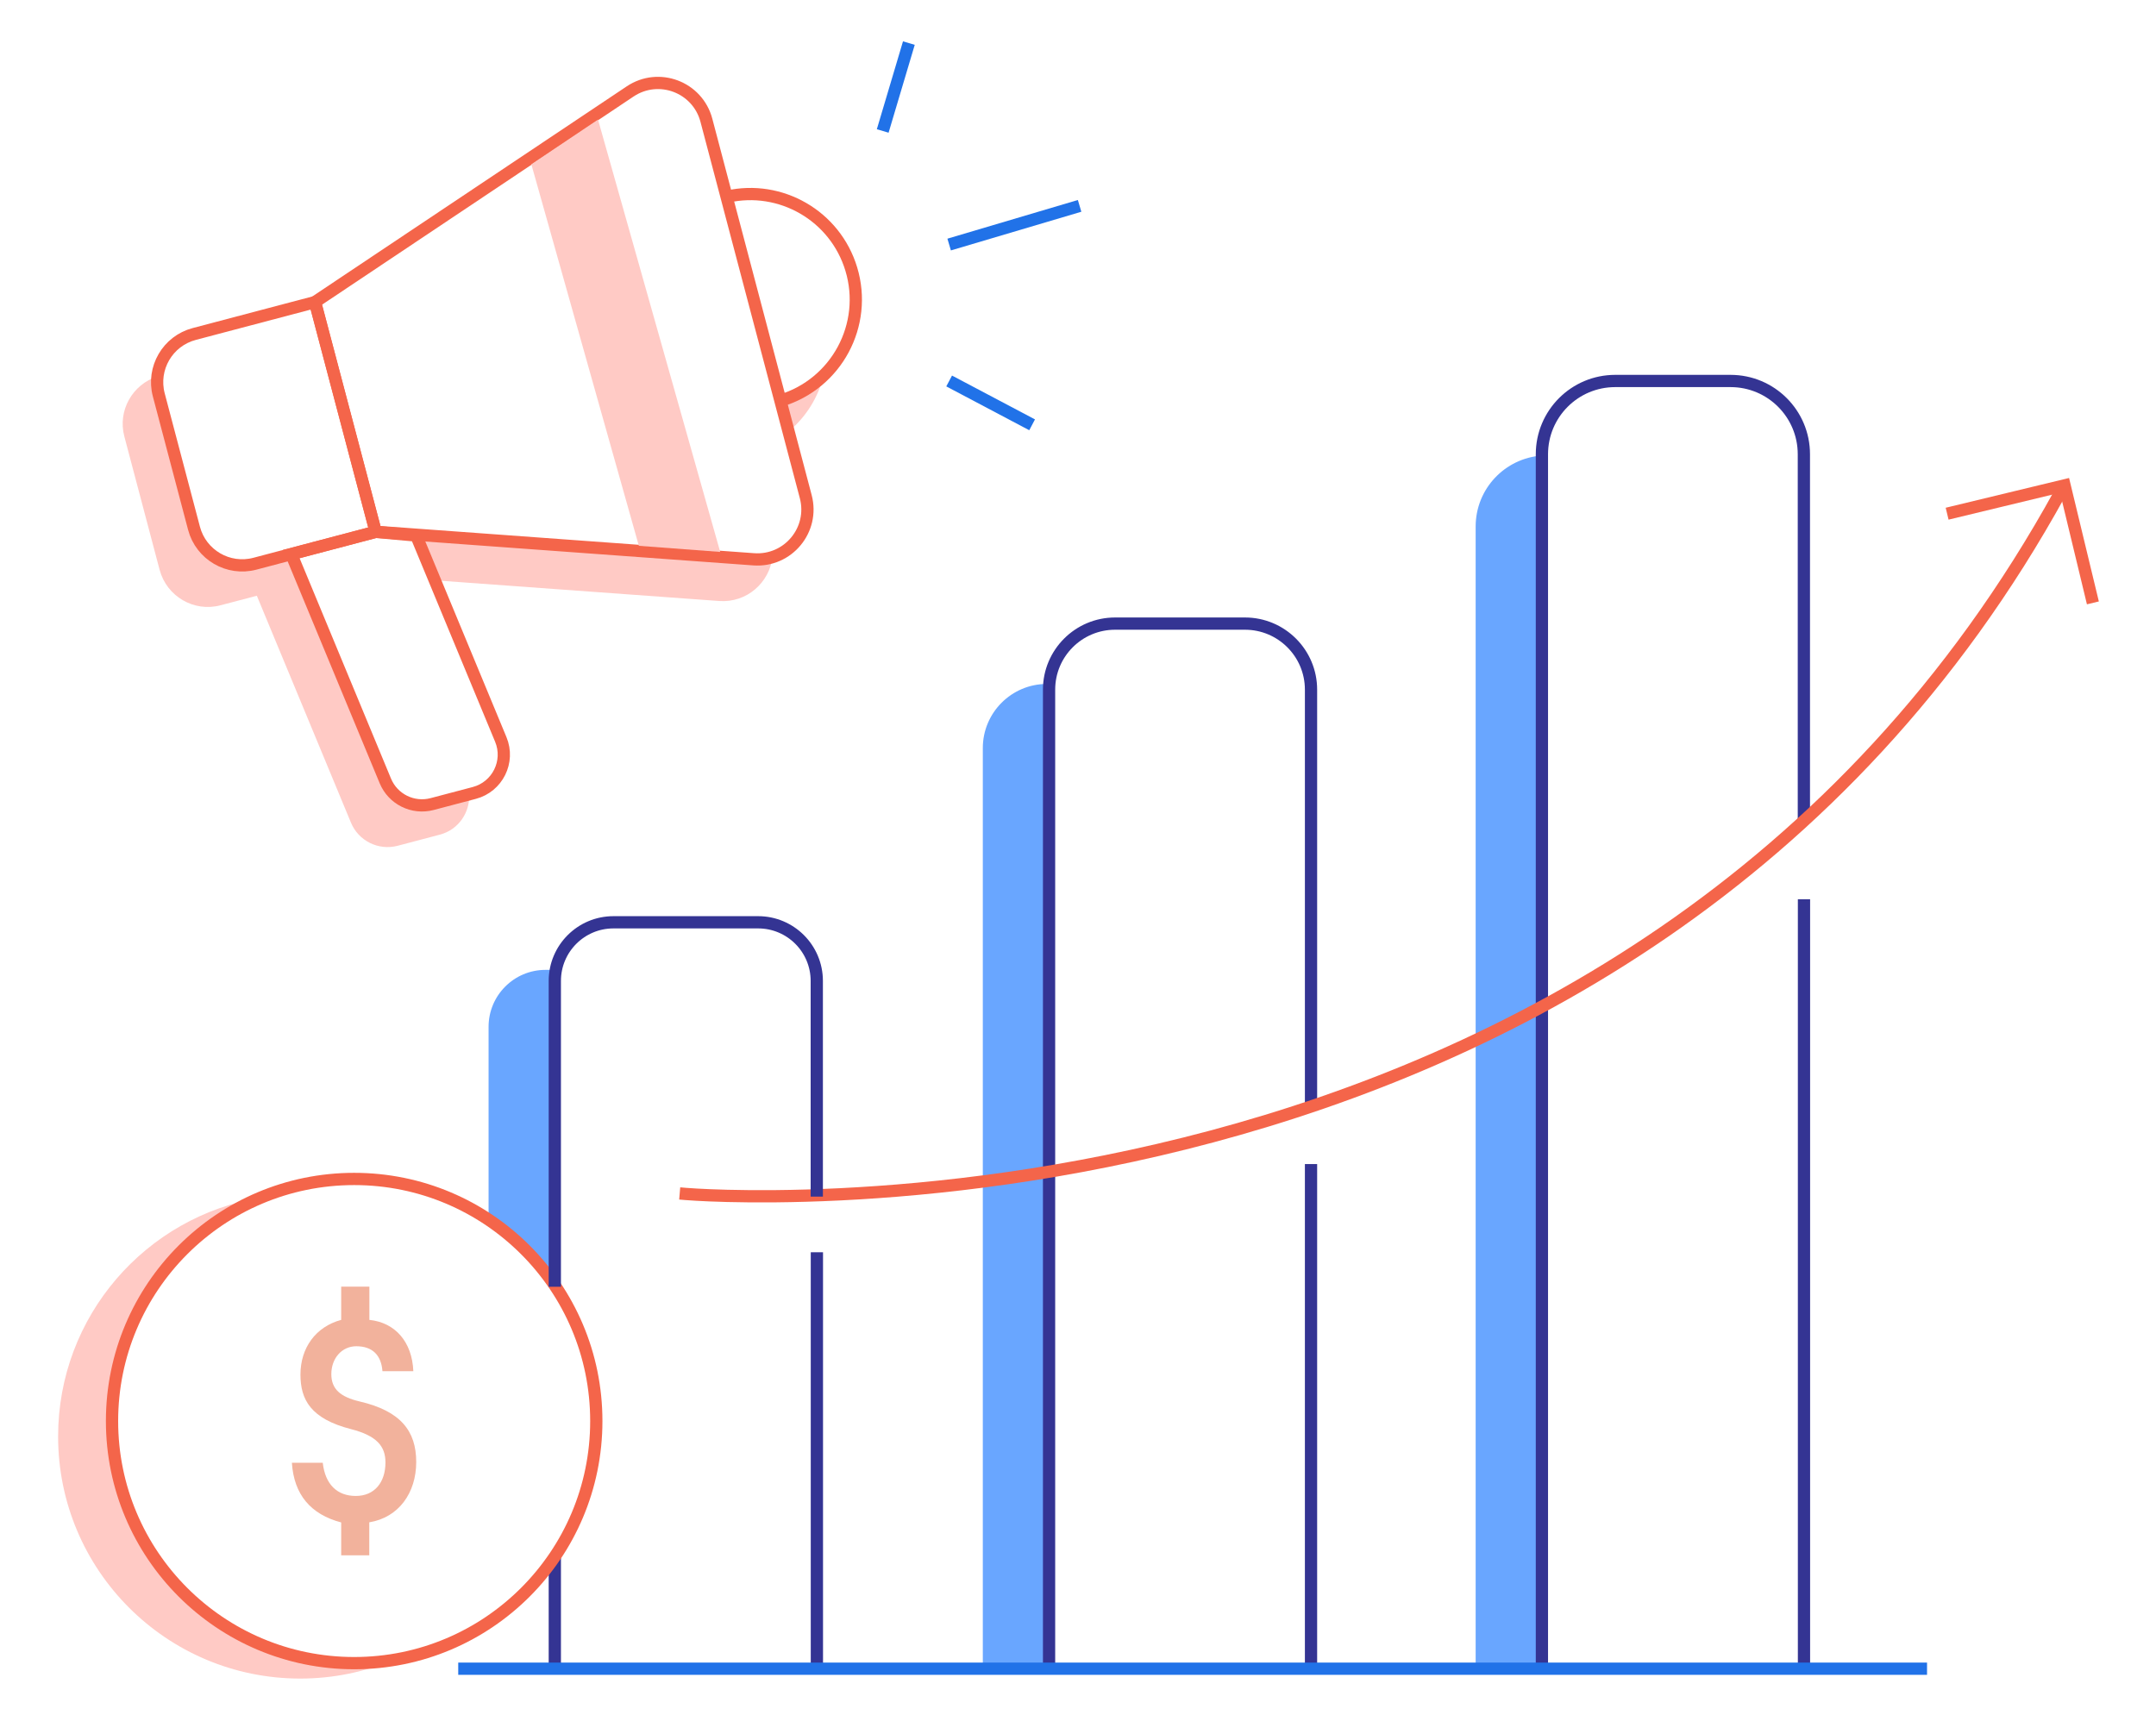 <svg width="176" height="140" viewBox="0 0 176 140" fill="none" xmlns="http://www.w3.org/2000/svg">
<g clip-path="url(#clip0_1106_7797)">
<path d="M63.745 32.708C63.745 32.708 63.727 32.708 63.71 32.708L64.375 35.227C65.81 34.046 66.799 32.428 67.245 30.634C66.291 31.561 65.101 32.288 63.736 32.699L63.745 32.708Z" fill="#FFCAC5"/>
<path d="M35.272 65.651C33.706 66.062 32.079 65.257 31.457 63.761L23.775 45.237L27.214 44.328L20.817 46.016C18.647 46.594 16.416 45.29 15.847 43.12L12.969 32.235C12.837 31.727 12.811 31.22 12.872 30.73C10.807 31.378 9.591 33.53 10.151 35.639L13.03 46.524C13.607 48.694 15.83 49.998 18 49.42L20.966 48.641L28.649 67.165C29.27 68.661 30.897 69.466 32.464 69.055L35.911 68.145C37.434 67.743 38.37 66.334 38.3 64.855L35.281 65.651H35.272Z" fill="#FFCAC5"/>
<path d="M61.531 45.675L33.951 43.663L35.491 47.381L58.705 49.07C60.962 49.236 62.809 47.565 63.054 45.491C62.572 45.64 62.056 45.71 61.522 45.675H61.531Z" fill="#FFCAC5"/>
<path d="M59.361 16.056C63.728 15.067 68.181 17.614 69.494 21.971C70.868 26.53 68.286 31.334 63.736 32.707" stroke="#F4654A" stroke-miterlimit="10"/>
<path d="M38.72 64.741L35.272 65.651C33.706 66.062 32.079 65.257 31.457 63.761L23.775 45.237L30.652 43.426L33.977 43.724L40.881 60.375C41.634 62.186 40.61 64.243 38.72 64.741Z" stroke="#F4654A" stroke-miterlimit="10"/>
<path d="M147.264 73.421V136.246" stroke="#343493" stroke-miterlimit="10"/>
<path d="M120.462 42.989V136.246H125.87V37.196C122.851 37.406 120.462 39.909 120.462 42.989Z" fill="#69A6FF"/>
<path d="M125.87 136.246V37.091C125.87 33.784 128.548 31.106 131.855 31.106H141.27C144.578 31.106 147.255 33.784 147.255 37.091V66.938" stroke="#343493" stroke-miterlimit="10"/>
<path d="M66.685 102.244V136.246" stroke="#343493" stroke-miterlimit="10"/>
<path d="M85.664 55.842H85.463C82.575 55.842 80.23 58.187 80.23 61.075V136.246H85.638V56.306C85.638 56.148 85.646 55.991 85.664 55.842Z" fill="#69A6FF"/>
<path d="M107.022 95.043V136.246" stroke="#343493" stroke-miterlimit="10"/>
<path d="M45.291 136.246V127.199" stroke="#343493" stroke-miterlimit="10"/>
<path d="M85.638 136.246V56.306C85.638 53.331 88.052 50.916 91.027 50.916H101.632C104.607 50.916 107.022 53.331 107.022 56.306V90.282" stroke="#343493" stroke-miterlimit="10"/>
<path d="M45.291 104.965V80.089C45.291 79.782 45.326 79.476 45.379 79.188H44.53C41.966 79.188 39.884 81.27 39.884 83.834V99.584C42.019 101.01 43.856 102.839 45.291 104.965Z" fill="#69A6FF"/>
<path d="M28.911 135.791C18 135.791 9.145 126.945 9.145 116.025C9.145 107.809 14.159 100.765 21.299 97.781C11.91 99.312 4.744 107.459 4.744 117.285C4.744 128.196 13.59 137.051 24.51 137.051C27.205 137.051 29.777 136.509 32.122 135.529C31.081 135.704 30.005 135.791 28.911 135.791Z" fill="#FFCAC5"/>
<path d="M28.911 135.791C39.828 135.791 48.678 126.942 48.678 116.025C48.678 105.108 39.828 96.259 28.911 96.259C17.995 96.259 9.145 105.108 9.145 116.025C9.145 126.942 17.995 135.791 28.911 135.791Z" stroke="#F4654A" stroke-miterlimit="10" stroke-linecap="square"/>
<path d="M27.852 126.998V124.303C25.359 123.646 23.994 122.028 23.827 119.429H26.347C26.54 121.179 27.511 122.141 29.042 122.141C30.574 122.141 31.466 121.03 31.466 119.403C31.466 118.073 30.74 117.224 28.675 116.69C25.35 115.841 24.527 114.266 24.527 112.228C24.527 110.066 25.761 108.325 27.852 107.765V105.053H30.154V107.765C32.262 107.984 33.645 109.559 33.741 111.956H31.221C31.125 110.67 30.425 109.918 29.086 109.918C27.896 109.918 27.047 110.915 27.047 112.193C27.047 113.426 27.8 114.056 29.349 114.424C32.717 115.203 33.977 116.848 33.977 119.368C33.977 121.888 32.551 123.9 30.145 124.294V126.989H27.844L27.852 126.998Z" fill="#F2B29C"/>
<path d="M55.984 97.484C55.984 97.484 133.097 104.055 168.185 40.215" stroke="#F4654A" stroke-miterlimit="10" stroke-linecap="square"/>
<path d="M159.435 41.825L168.535 39.629L170.731 48.738" stroke="#F4654A" stroke-miterlimit="10" stroke-linecap="square"/>
<path d="M37.407 136.246H157.309" stroke="#2172E8" stroke-miterlimit="10"/>
<path d="M15.857 27.269L25.713 24.667L30.665 43.423L20.809 46.026C18.635 46.599 16.411 45.304 15.837 43.13L12.962 32.242C12.388 30.068 13.683 27.843 15.857 27.269Z" stroke="#F4654A" stroke-miterlimit="10"/>
<path d="M30.67 43.417L61.531 45.666C64.331 45.867 66.493 43.26 65.775 40.547L57.664 9.817C56.946 7.105 53.779 5.906 51.443 7.464L25.718 24.657L30.67 43.417Z" stroke="#F4654A" stroke-miterlimit="10"/>
<path d="M48.818 9.765L58.792 45.063L52.151 44.564L43.375 13.414L48.818 9.765Z" fill="#FFCAC5"/>
<path d="M77.482 19.967L88.131 16.809" stroke="#2172E8" stroke-miterlimit="10"/>
<path d="M72.058 10.693L74.193 3.518" stroke="#2172E8" stroke-miterlimit="10"/>
<path d="M77.482 31.106L84.255 34.685" stroke="#2172E8" stroke-miterlimit="10"/>
<path d="M45.291 105.061V80.089C45.291 77.447 47.435 75.303 50.078 75.303H61.89C64.532 75.303 66.676 77.447 66.676 80.089V97.703" stroke="#343493" stroke-miterlimit="10"/>
</g>
<defs>
<clipPath id="clip0_1106_7797">
<rect width="175" height="140" fill="white" transform="translate(0.5)"/>
</clipPath>
</defs>
</svg>
